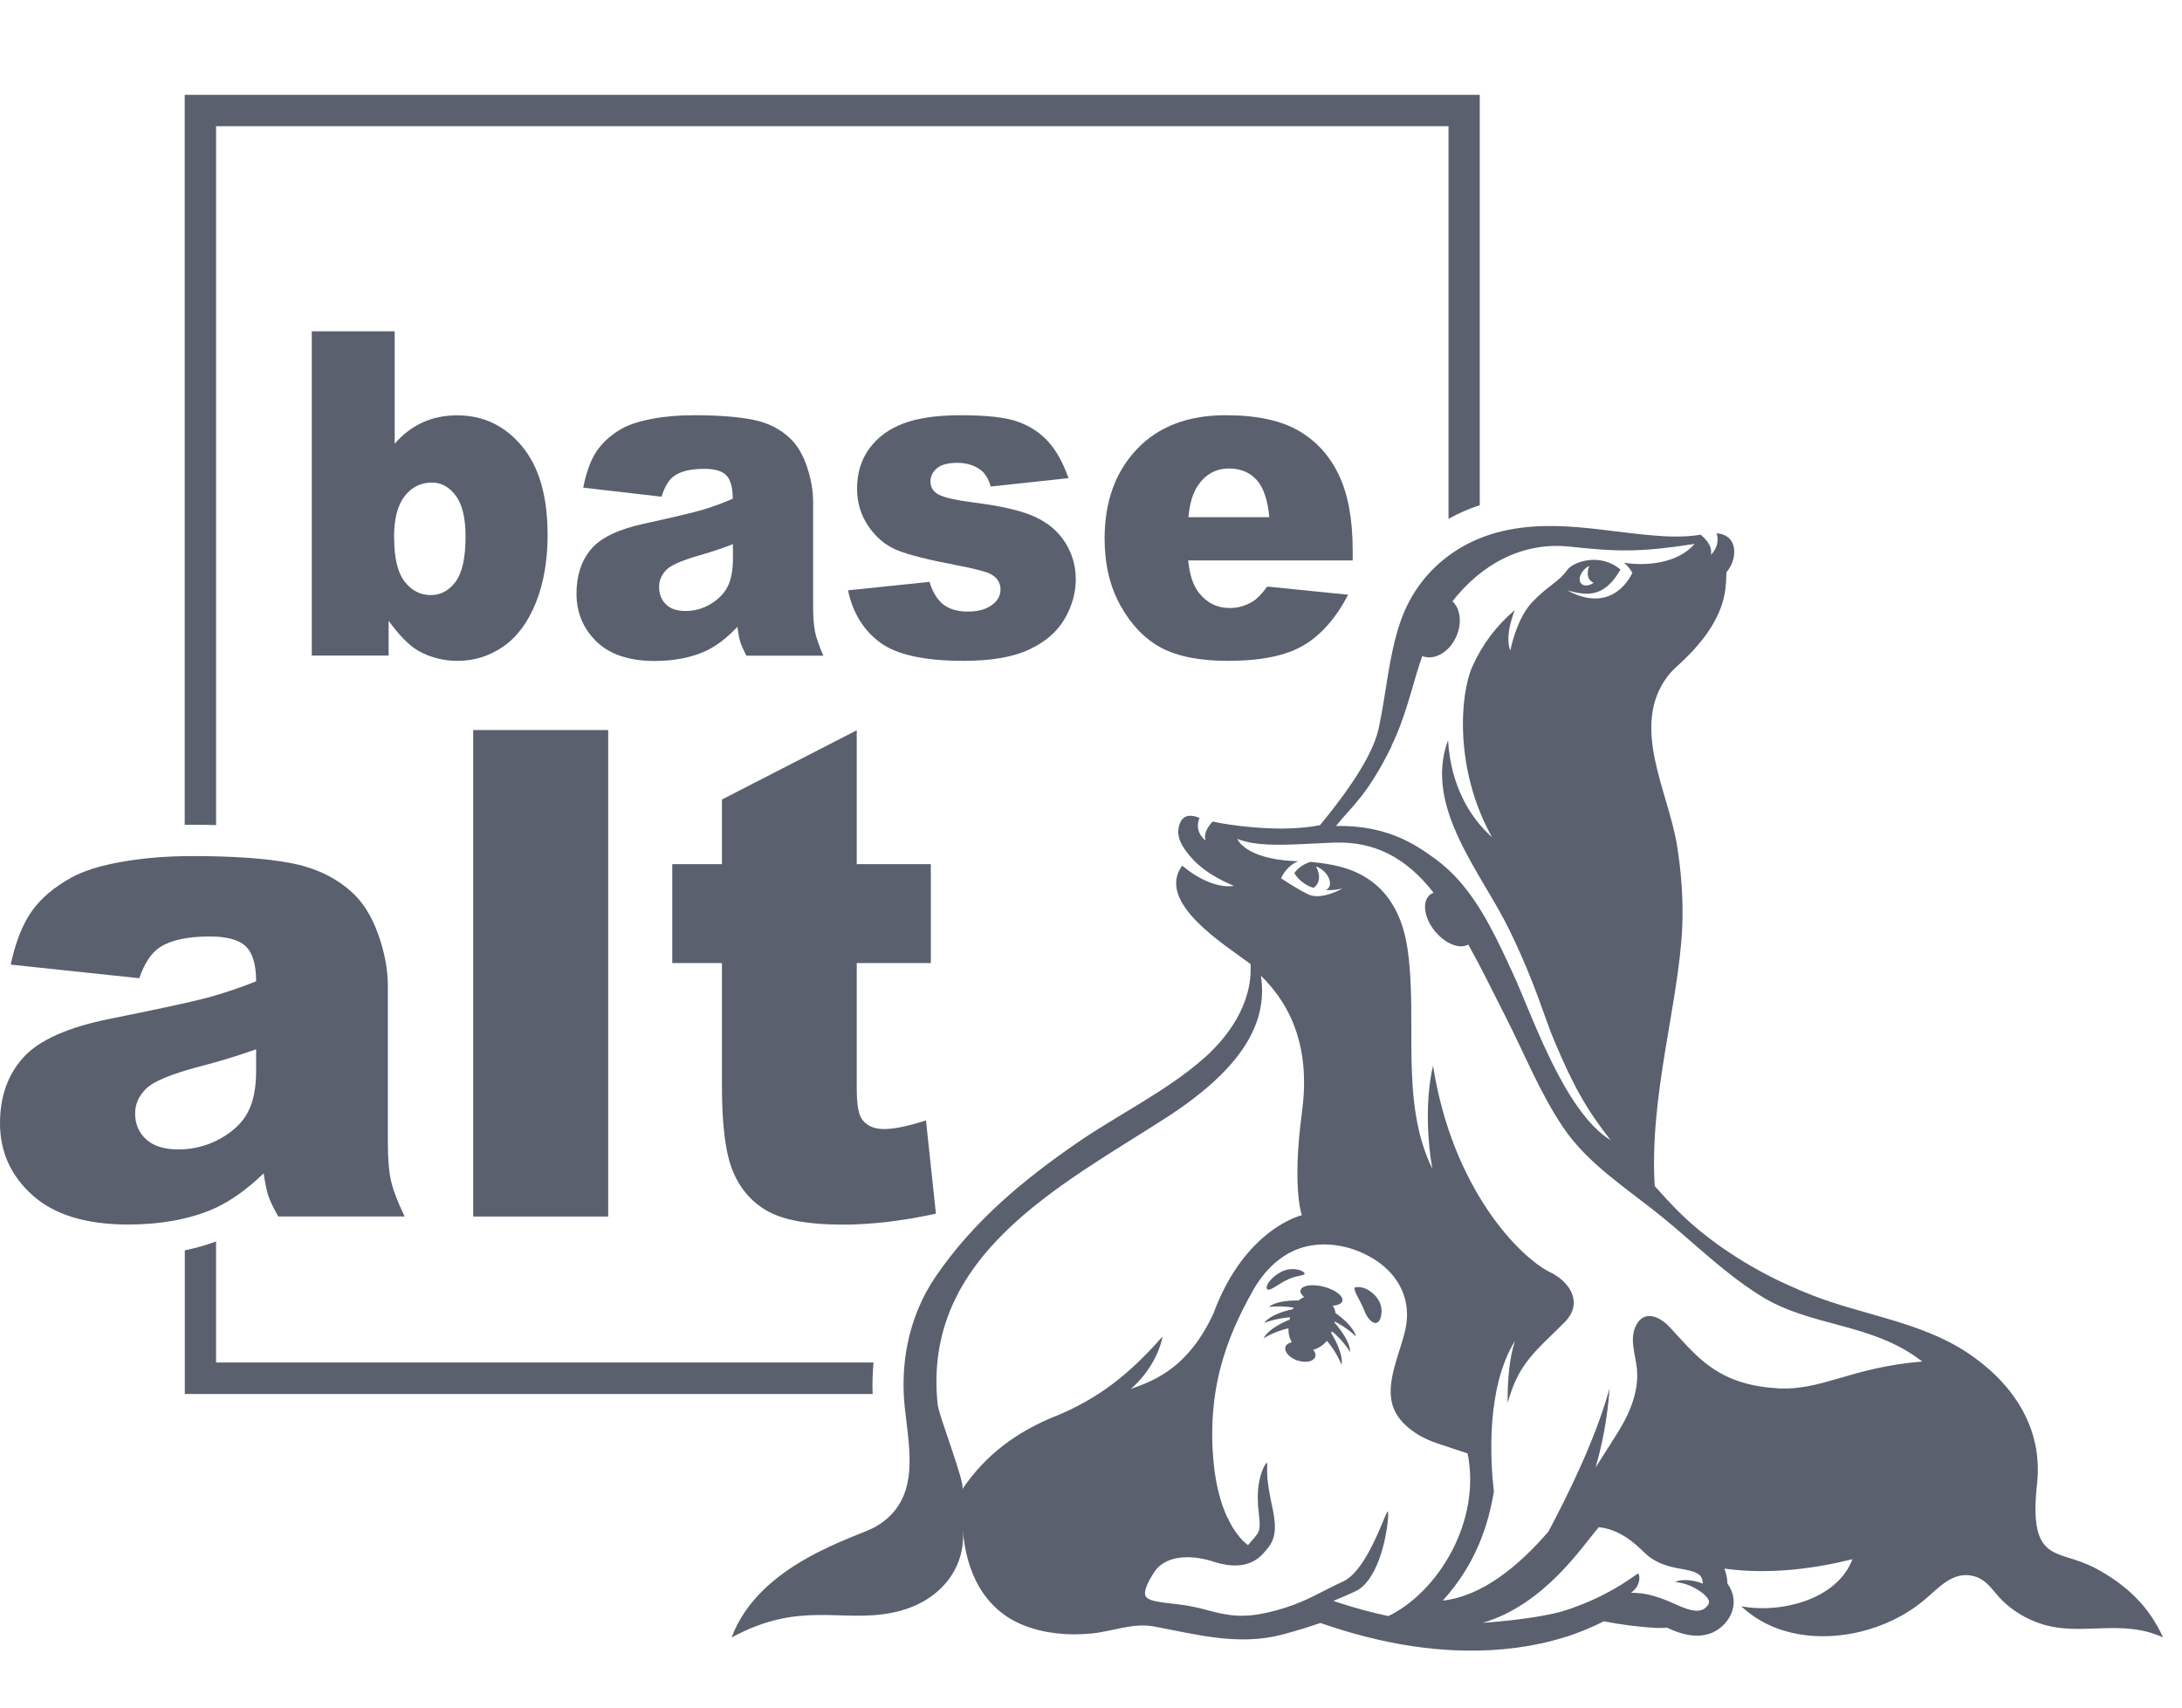 <svg width="115" height="90" viewBox="0 0 115 90" fill="none" xmlns="http://www.w3.org/2000/svg">
<path d="M46.032 71.812H11.387V65.433C10.863 65.626 10.31 65.783 9.74 65.9V73.47H45.991C45.968 72.915 45.991 72.361 46.037 71.818L46.032 71.812Z" fill="#5A606E"/>
<path d="M11.388 43.487V6.652H76.342V27.343C76.86 27.057 77.413 26.817 77.989 26.625V5H9.735V43.475C9.869 43.475 10.003 43.469 10.137 43.469C10.573 43.469 10.986 43.475 11.382 43.487H11.388Z" fill="#5A606E"/>
<path d="M7.349 51.559L0.564 50.841C0.82 49.65 1.187 48.717 1.67 48.034C2.153 47.351 2.845 46.761 3.753 46.259C4.405 45.897 5.301 45.617 6.441 45.419C7.582 45.22 8.815 45.121 10.136 45.121C12.266 45.121 13.971 45.238 15.262 45.477C16.554 45.716 17.631 46.212 18.486 46.971C19.091 47.497 19.568 48.238 19.917 49.201C20.267 50.164 20.441 51.08 20.441 51.956V60.162C20.441 61.038 20.494 61.721 20.604 62.217C20.715 62.713 20.953 63.343 21.326 64.114H14.663C14.396 63.635 14.221 63.273 14.139 63.022C14.058 62.771 13.976 62.38 13.895 61.843C12.964 62.742 12.039 63.384 11.125 63.769C9.869 64.283 8.408 64.54 6.75 64.54C4.539 64.54 2.863 64.026 1.717 62.999C0.57 61.971 0 60.705 0 59.205C0 57.792 0.413 56.631 1.239 55.726C2.066 54.816 3.59 54.139 5.807 53.695C8.472 53.158 10.194 52.785 10.986 52.569C11.777 52.353 12.615 52.072 13.499 51.722C13.499 50.847 13.319 50.234 12.958 49.884C12.598 49.534 11.963 49.358 11.056 49.358C9.892 49.358 9.019 49.545 8.437 49.919C7.983 50.211 7.617 50.759 7.337 51.565L7.349 51.559ZM13.505 55.3C12.528 55.65 11.509 55.96 10.456 56.228C9.013 56.613 8.1 56.993 7.716 57.366C7.32 57.752 7.122 58.189 7.122 58.68C7.122 59.24 7.314 59.695 7.704 60.051C8.094 60.407 8.664 60.582 9.42 60.582C10.177 60.582 10.945 60.39 11.626 60.005C12.307 59.619 12.79 59.152 13.075 58.598C13.36 58.043 13.499 57.325 13.499 56.438V55.3H13.505Z" fill="#5A606E"/>
<path d="M24.939 38.478H32.055V64.119H24.939V38.478Z" fill="#5A606E"/>
<path d="M45.154 38.478V45.547H49.059V50.759H45.154V57.342C45.154 58.136 45.23 58.656 45.381 58.912C45.614 59.309 46.022 59.508 46.603 59.508C47.127 59.508 47.86 59.356 48.803 59.053L49.327 63.967C47.569 64.352 45.934 64.545 44.41 64.545C42.641 64.545 41.343 64.317 40.505 63.862C39.667 63.407 39.051 62.718 38.649 61.79C38.248 60.862 38.05 59.362 38.05 57.29V50.759H35.431V45.547H38.05V42.138L45.166 38.484L45.154 38.478Z" fill="#5A606E"/>
<path d="M72.275 68.106C71.791 67.721 71.395 67.861 71.395 67.861C71.343 68.083 71.675 68.485 71.914 69.098C72.152 69.711 72.641 70.009 72.781 69.384C72.921 68.76 72.577 68.339 72.275 68.1V68.106Z" fill="#5A606E"/>
<path d="M67.736 67.51C67.736 67.51 67.759 67.493 67.776 67.487C68.038 67.341 68.3 67.282 68.492 67.242C68.684 67.201 68.795 67.177 68.748 67.096C68.713 67.037 68.608 66.973 68.457 66.932C68.248 66.874 67.963 66.862 67.677 66.967C67.613 66.99 67.555 67.014 67.491 67.049C66.962 67.347 66.682 67.767 66.775 67.93C66.863 68.094 67.218 67.796 67.73 67.504L67.736 67.51Z" fill="#5A606E"/>
<path d="M70.382 69.197C70.371 69.063 70.33 68.934 70.237 68.817C70.51 68.8 70.708 68.712 70.749 68.567C70.813 68.31 70.377 67.977 69.766 67.819C69.184 67.668 68.666 67.738 68.561 67.965C68.561 67.977 68.544 67.989 68.544 68C68.526 68.065 68.544 68.135 68.59 68.205C68.625 68.257 68.672 68.316 68.736 68.368C68.736 68.368 68.736 68.368 68.73 68.368C68.689 68.38 68.654 68.397 68.619 68.421C68.555 68.456 68.497 68.496 68.445 68.543C68.299 68.543 68.084 68.543 67.857 68.567C67.508 68.602 67.124 68.683 66.874 68.882C67.281 68.841 67.63 68.853 67.898 68.882C68.003 68.893 68.102 68.905 68.177 68.917C68.165 68.946 68.154 68.969 68.142 68.998C68.084 69.01 68.008 69.028 67.927 69.051C67.537 69.15 66.909 69.36 66.629 69.722C67.223 69.506 67.723 69.448 67.985 69.43H67.997C67.997 69.442 67.997 69.448 67.991 69.46C67.985 69.489 67.974 69.524 67.968 69.553C67.671 69.67 66.856 70.037 66.594 70.534C67.165 70.201 67.665 70.061 67.909 70.008C67.898 70.312 67.968 70.557 68.084 70.744C67.921 70.779 67.799 70.86 67.752 70.977C67.665 71.228 67.944 71.555 68.375 71.707C68.404 71.718 68.427 71.718 68.457 71.724C68.788 71.817 69.091 71.782 69.236 71.631C69.271 71.602 69.306 71.567 69.318 71.526C69.358 71.403 69.318 71.269 69.213 71.141C69.475 71.07 69.731 70.913 69.929 70.668C70.068 70.825 70.423 71.257 70.708 71.934C70.801 71.333 70.289 70.463 70.161 70.265C70.173 70.236 70.185 70.201 70.196 70.166C70.377 70.312 70.784 70.674 71.162 71.263C71.15 70.644 70.47 69.862 70.33 69.705C70.33 69.687 70.342 69.67 70.342 69.652C70.58 69.769 71.011 70.014 71.471 70.44C71.331 69.921 70.673 69.407 70.388 69.203L70.382 69.197Z" fill="#5A606E"/>
<path d="M110.276 82.581C108.461 81.635 106.895 82.441 107.361 78.203C107.693 75.168 105.988 72.822 103.684 71.293C101.24 69.67 98.173 69.314 95.485 68.258C95.049 68.088 94.618 67.902 94.193 67.709C92.215 66.816 90.143 65.491 88.578 63.968C88.567 63.956 88.561 63.95 88.549 63.939C88.084 63.483 87.647 63.005 87.211 62.514C86.914 57.781 88.479 52.872 88.66 48.874C88.724 47.45 88.613 46.003 88.392 44.596C87.938 41.718 85.896 38.304 87.886 35.648C88.118 35.339 88.38 35.129 88.724 34.802C89.777 33.792 90.778 32.497 90.941 30.997C90.981 30.646 90.975 30.36 90.993 30.156C91.278 29.835 91.447 29.345 91.394 28.925C91.365 28.715 91.284 28.522 91.138 28.376C90.987 28.23 90.772 28.131 90.469 28.108C90.498 28.189 90.516 28.277 90.522 28.37C90.527 28.458 90.522 28.551 90.504 28.65C90.475 28.796 90.411 28.942 90.3 29.094C90.266 29.146 90.219 29.193 90.172 29.246C90.184 29.193 90.184 29.141 90.184 29.088C90.184 29.035 90.178 28.989 90.167 28.936C90.138 28.79 90.062 28.65 89.969 28.528C89.876 28.405 89.765 28.294 89.649 28.195C89.649 28.195 89.637 28.183 89.631 28.183C89.166 28.259 88.695 28.288 88.171 28.277C87.857 28.277 87.525 28.253 87.164 28.224C86.437 28.166 85.593 28.061 84.54 27.932C82.748 27.711 80.921 27.576 79.146 28.002C76.626 28.609 74.636 30.32 73.793 32.812C73.182 34.615 73.066 36.53 72.664 38.38C72.42 39.512 71.506 41.141 69.569 43.493C67.579 43.878 65.228 43.528 64.564 43.423C64.343 43.388 64.128 43.347 63.913 43.3C63.843 43.37 63.785 43.446 63.727 43.522C63.616 43.68 63.534 43.849 63.511 44.03C63.499 44.117 63.511 44.211 63.534 44.304C63.121 43.948 63.081 43.563 63.174 43.236C63.185 43.189 63.203 43.143 63.22 43.102C63.197 43.096 63.174 43.084 63.145 43.078C62.889 42.985 62.691 42.973 62.539 43.026C62.388 43.073 62.283 43.184 62.214 43.329C62.184 43.394 62.161 43.458 62.144 43.516C62.126 43.58 62.115 43.639 62.109 43.703C62.091 43.825 62.097 43.942 62.12 44.059C62.132 44.117 62.144 44.176 62.161 44.228C62.19 44.31 62.225 44.392 62.266 44.473C62.295 44.532 62.33 44.596 62.371 44.654C62.394 44.689 62.411 44.718 62.435 44.754C62.714 45.145 63.284 45.956 65.03 46.691C64.518 46.785 63.476 46.61 62.307 45.623C60.881 47.561 64.594 49.82 65.909 50.812C66.025 52.96 64.652 54.688 63.552 55.686C61.574 57.466 59.019 58.691 56.831 60.191C53.939 62.176 51.292 64.376 49.302 67.3C48.953 67.814 48.656 68.357 48.423 68.917C47.713 70.587 47.498 72.407 47.684 74.164C47.923 76.452 48.551 79.067 46.148 80.468C45.211 81.016 40.015 82.365 38.56 86.305C42.197 84.332 44.321 85.557 47.068 84.991C49.54 84.478 50.919 82.657 50.745 80.614C50.902 82.803 51.833 84.84 53.98 85.674C55.103 86.112 56.343 86.211 57.535 86.094C58.612 85.989 59.706 85.522 60.8 85.721C63.11 86.153 65.297 86.766 67.625 86.141C68.358 85.943 68.987 85.75 69.586 85.54C70.645 85.908 71.692 86.211 72.711 86.439C74.293 86.795 75.841 86.982 77.325 86.999C79.134 87.017 80.845 86.789 82.41 86.31C83.161 86.083 83.865 85.785 84.534 85.452C85.436 85.633 86.35 85.744 87.269 85.803C87.298 85.803 87.333 85.803 87.379 85.803C87.49 85.803 87.659 85.803 87.857 85.791C88.287 85.984 88.828 86.205 89.41 86.211C90.074 86.217 90.632 85.948 91.028 85.423C91.389 84.945 91.47 84.367 91.255 83.841C91.202 83.713 91.133 83.591 91.045 83.468C91.034 83.194 90.981 82.925 90.882 82.674C93.28 83.013 95.77 82.651 97.632 82.178C96.823 84.332 93.809 85.05 91.773 84.659C93.448 86.246 95.91 86.526 98.074 85.995C99.279 85.698 100.419 85.155 101.379 84.361C102.165 83.719 102.921 82.756 104.062 83.083C104.737 83.275 105.039 83.865 105.505 84.332C106.075 84.898 106.762 85.312 107.524 85.569C109.648 86.293 111.742 85.277 114 86.299C113.273 84.694 112.103 83.515 110.288 82.575L110.276 82.581ZM73.333 39.32C74.061 37.843 74.427 36.185 74.834 34.942C74.875 34.82 74.922 34.703 74.962 34.58C75.591 34.825 76.382 34.382 76.749 33.553C77.069 32.841 76.97 32.082 76.551 31.691C78.035 29.794 80.182 28.528 82.771 28.814C85.279 29.088 86.478 29.106 89.311 28.668C88.409 29.718 86.704 29.841 85.593 29.66C85.89 29.911 86.03 30.191 86.03 30.191C86.03 30.191 85.081 32.462 82.608 31.119C83.661 31.405 84.54 31.51 85.407 30.022C84.348 29.111 82.905 29.596 82.585 30.057C82.166 30.664 81.584 30.862 80.752 31.738C79.92 32.613 79.6 34.283 79.6 34.283C79.6 34.283 79.257 33.635 79.838 32.152C78.826 33.016 78.139 33.956 77.616 35.094C76.929 36.588 76.644 40.569 78.634 44.123C77.482 43.102 76.458 41.415 76.318 39.016C75.003 42.536 78.11 46.044 79.542 48.997C80.973 51.95 81.369 53.567 81.922 54.868C82.905 57.197 83.591 58.441 84.889 60.098C82.399 58.551 80.735 53.427 79.681 51.185C79.606 51.028 79.53 50.87 79.46 50.707C78.657 48.991 77.761 47.17 76.359 45.862C76.132 45.652 75.905 45.46 75.666 45.285C74.648 44.538 73.129 43.481 70.412 43.534C71.198 42.536 72.036 41.987 73.345 39.325L73.333 39.32ZM83.696 30.372C83.743 30.547 83.848 30.658 83.987 30.711C83.964 30.722 83.952 30.746 83.929 30.757C83.626 30.932 83.33 30.874 83.266 30.629C83.202 30.378 83.4 30.034 83.702 29.858C83.72 29.847 83.737 29.847 83.76 29.835C83.685 30.01 83.656 30.203 83.696 30.372ZM55.598 74.649C53.584 75.478 51.949 76.662 50.716 78.495C50.902 78.215 49.482 74.643 49.418 74.018C48.592 66.174 55.895 62.491 61.411 58.942C65.263 56.462 66.863 54.051 66.455 51.425C68.178 53.106 69.051 55.417 68.62 58.61C68.079 62.637 68.614 64.049 68.614 64.049C68.614 64.049 65.606 64.732 63.942 69.256C62.627 72.052 60.939 72.734 59.595 73.207C60.538 72.402 61.12 71.275 61.271 70.441C59.45 72.518 57.815 73.744 55.603 74.655L55.598 74.649ZM73.147 85.172C72.326 84.997 71.471 84.769 70.575 84.478C70.476 84.443 70.377 84.413 70.272 84.378C70.651 84.227 71.029 84.057 71.436 83.871C71.989 83.614 72.385 82.966 72.658 82.26C72.862 81.729 72.996 81.162 73.071 80.69C73.095 80.544 73.118 80.409 73.129 80.287C73.176 79.913 73.17 79.662 73.141 79.662C73.118 79.662 73.066 79.779 72.984 79.966C72.92 80.118 72.839 80.31 72.746 80.532C72.507 81.092 72.175 81.816 71.768 82.406C71.477 82.832 71.151 83.182 70.79 83.351C69.569 83.917 68.94 84.355 67.724 84.74C67.59 84.781 67.45 84.822 67.299 84.869C65.85 85.26 65.059 85.225 63.953 84.95C63.93 84.95 63.913 84.939 63.889 84.933C63.802 84.91 63.715 84.886 63.622 84.863C63.197 84.746 62.859 84.676 62.563 84.624C62.272 84.577 62.027 84.548 61.8 84.524C61.492 84.489 61.195 84.46 60.829 84.378C60.573 84.32 60.421 84.227 60.369 84.104C60.322 83.987 60.346 83.818 60.433 83.596C60.509 83.392 60.642 83.153 60.829 82.867C61.457 81.898 62.9 81.962 63.948 82.306C65.286 82.75 66.124 82.412 66.607 81.845C66.653 81.787 66.706 81.729 66.758 81.67C67.386 80.97 67.206 80.147 67.002 79.178C66.898 78.67 66.787 78.127 66.781 77.532C66.781 77.392 66.781 77.252 66.793 77.106C66.741 77.083 66.612 77.264 66.502 77.579C66.368 77.947 66.258 78.507 66.298 79.184C66.298 79.242 66.298 79.295 66.304 79.353L66.327 79.587C66.438 80.655 66.444 80.672 65.978 81.203C65.926 81.267 65.874 81.326 65.821 81.384C65.804 81.402 65.792 81.419 65.775 81.437C65.618 81.326 65.169 80.952 64.751 80.112C64.751 80.077 64.739 80.048 64.716 80.019C64.704 79.995 64.687 79.978 64.675 79.96C64.594 79.779 64.512 79.575 64.43 79.353C64.297 78.962 64.174 78.501 64.081 77.97C64.029 77.684 63.988 77.38 63.959 77.053C63.86 76.003 63.866 75.005 63.971 74.036C64.151 72.338 64.652 70.715 65.513 68.993C65.548 68.929 65.583 68.865 65.618 68.8C65.757 68.532 65.891 68.263 66.048 67.995C66.45 67.295 66.898 66.793 67.363 66.425C67.602 66.238 67.846 66.081 68.096 65.964C68.352 65.841 68.603 65.754 68.853 65.695C69.208 65.608 69.557 65.585 69.877 65.59C70.633 65.608 71.267 65.812 71.593 65.946C73.572 66.752 74.503 68.38 74.037 70.207C73.921 70.656 73.787 71.077 73.659 71.485C73.124 73.184 72.978 74.445 74.608 75.53C75.311 76.003 76.033 76.149 77.348 76.604C78.075 80.176 75.8 83.912 73.159 85.184L73.147 85.172ZM89.992 84.629C89.934 84.705 89.87 84.758 89.806 84.799C89.433 85.026 88.892 84.822 88.235 84.524C88.124 84.472 88.014 84.425 87.915 84.384C87.624 84.262 87.379 84.18 87.158 84.116C86.722 83.987 86.373 83.952 85.96 83.947C86.227 83.76 86.344 83.532 86.385 83.334C86.425 83.141 86.39 82.984 86.344 82.937C86.332 82.925 86.268 82.972 86.152 83.053C85.843 83.269 85.151 83.76 84.086 84.256C83.632 84.466 83.103 84.682 82.509 84.875C81.613 85.166 79.914 85.406 78.145 85.534C81.439 84.565 83.434 81.431 84.266 80.491C85.675 80.637 86.559 81.793 86.931 82.061C87.362 82.371 87.804 82.557 88.677 82.703C89.591 82.861 89.725 83.059 89.748 83.474C89.422 83.31 88.648 83.176 88.287 83.386C89.119 83.439 89.928 84.022 90.05 84.332C90.079 84.396 90.097 84.495 89.992 84.635V84.629ZM93.629 73.166C91.866 73.061 90.749 72.53 89.876 71.835C89.16 71.269 88.602 70.587 87.996 69.945C87.478 69.39 86.664 69.016 86.233 69.845C85.855 70.575 86.204 71.404 86.274 72.162C86.396 73.481 85.768 74.748 85.064 75.816C84.854 76.137 84.522 76.686 84.092 77.351C84.429 76.195 84.72 74.777 84.831 73.166C84.133 75.729 82.707 78.659 81.607 80.725C80.06 82.517 78.134 84.127 76.039 84.361C77.825 82.406 78.459 80.275 78.733 78.612C78.547 76.995 78.314 73.155 79.844 70.674C79.542 71.596 79.449 72.763 79.46 73.937C79.582 73.516 79.716 73.108 79.903 72.711C80.49 71.45 81.537 70.639 82.486 69.664C83.44 68.678 82.765 67.575 81.701 67.055C80.089 66.267 76.545 62.66 75.527 56.17C75.096 57.991 75.242 60.25 75.492 61.61C73.758 58.055 74.736 53.83 74.183 50.012C73.874 47.87 72.798 46.242 70.639 45.682C70.15 45.553 69.644 45.483 69.144 45.436C69.115 45.436 69.091 45.431 69.068 45.425C68.777 45.518 68.451 45.687 68.213 46.02C68.347 46.23 68.504 46.394 68.672 46.516C68.847 46.645 69.039 46.738 69.225 46.796C69.371 46.703 69.475 46.557 69.51 46.353C69.545 46.131 69.481 45.892 69.359 45.67C69.382 45.682 69.406 45.682 69.435 45.693C69.848 45.88 70.144 46.3 70.092 46.633C70.075 46.767 69.987 46.855 69.877 46.913C70.371 46.937 70.755 46.826 70.755 46.826C70.755 46.826 69.638 47.485 68.928 47.129C68.795 47.065 68.661 46.989 68.533 46.919C68.108 46.68 67.747 46.44 67.596 46.341C67.549 46.312 67.52 46.289 67.52 46.289C67.52 46.289 67.637 45.991 67.922 45.717C68.05 45.594 68.207 45.477 68.41 45.396C68.416 45.396 68.428 45.396 68.434 45.39C68.405 45.39 68.376 45.39 68.347 45.39C68.265 45.39 68.189 45.384 68.108 45.378C65.6 45.238 65.21 44.217 65.21 44.217C66.153 44.578 67.352 44.549 68.696 44.485C69.056 44.468 69.423 44.45 69.801 44.432C69.999 44.427 70.203 44.415 70.406 44.409C72.379 44.362 74.061 45.133 75.556 47.053C75.486 47.077 75.422 47.112 75.364 47.158C74.933 47.514 75.05 48.378 75.632 49.09C75.643 49.108 75.661 49.119 75.672 49.131C75.928 49.429 76.219 49.645 76.51 49.767C76.836 49.901 77.15 49.919 77.383 49.785C77.424 49.861 77.47 49.942 77.511 50.018C78.064 51.01 78.605 52.119 79.367 53.619C80.345 55.545 81.153 57.577 82.358 59.38C83.667 61.347 85.762 62.649 87.589 64.131C89.335 65.555 90.836 67.067 92.762 68.281C95.438 69.968 98.65 69.688 101.31 71.76C97.492 72.075 96.038 73.318 93.635 73.172L93.629 73.166Z" fill="#5A606E"/>
<path d="M16.432 17.461H20.802V23.385C21.232 22.889 21.727 22.516 22.274 22.265C22.821 22.014 23.432 21.891 24.095 21.891C25.468 21.891 26.609 22.434 27.511 23.52C28.413 24.605 28.861 26.158 28.861 28.189C28.861 29.543 28.657 30.734 28.244 31.761C27.831 32.788 27.266 33.559 26.539 34.066C25.812 34.574 25.009 34.831 24.118 34.831C23.362 34.831 22.664 34.65 22.035 34.294C21.558 34.014 21.04 33.489 20.482 32.718V34.551H16.432V17.461ZM20.773 28.329C20.773 29.391 20.953 30.168 21.32 30.646C21.686 31.125 22.146 31.364 22.71 31.364C23.228 31.364 23.665 31.131 24.014 30.658C24.363 30.185 24.537 29.397 24.537 28.282C24.537 27.302 24.363 26.584 24.02 26.123C23.676 25.662 23.257 25.434 22.768 25.434C22.181 25.434 21.698 25.673 21.325 26.152C20.953 26.631 20.767 27.354 20.767 28.329H20.773Z" fill="#5A606E"/>
<path d="M34.876 26.181L30.739 25.702C30.896 24.909 31.117 24.284 31.414 23.829C31.711 23.374 32.13 22.977 32.683 22.644C33.078 22.405 33.625 22.218 34.318 22.084C35.01 21.95 35.761 21.885 36.57 21.885C37.867 21.885 38.909 21.967 39.694 22.125C40.48 22.282 41.137 22.615 41.661 23.123C42.028 23.473 42.319 23.969 42.534 24.611C42.749 25.253 42.854 25.866 42.854 26.45V31.918C42.854 32.502 42.889 32.957 42.953 33.29C43.023 33.623 43.168 34.043 43.395 34.557H39.334C39.17 34.236 39.066 33.996 39.013 33.827C38.961 33.658 38.914 33.395 38.862 33.039C38.298 33.64 37.733 34.066 37.169 34.323C36.401 34.667 35.516 34.837 34.498 34.837C33.154 34.837 32.13 34.492 31.432 33.809C30.733 33.127 30.384 32.28 30.384 31.282C30.384 30.343 30.634 29.566 31.141 28.959C31.641 28.352 32.572 27.903 33.928 27.605C35.551 27.249 36.605 26.998 37.087 26.852C37.57 26.706 38.082 26.52 38.618 26.286C38.618 25.702 38.507 25.294 38.286 25.06C38.065 24.827 37.681 24.71 37.128 24.71C36.418 24.71 35.889 24.833 35.534 25.084C35.255 25.276 35.033 25.644 34.865 26.181H34.876ZM38.629 28.679C38.036 28.913 37.413 29.117 36.767 29.298C35.889 29.555 35.33 29.806 35.097 30.056C34.859 30.313 34.737 30.605 34.737 30.932C34.737 31.306 34.853 31.609 35.092 31.848C35.33 32.088 35.679 32.204 36.139 32.204C36.599 32.204 37.07 32.076 37.483 31.819C37.896 31.562 38.193 31.247 38.368 30.88C38.542 30.512 38.629 30.027 38.629 29.438V28.679Z" fill="#5A606E"/>
<path d="M44.694 31.113L48.988 30.669C49.163 31.23 49.413 31.627 49.733 31.872C50.053 32.111 50.478 32.234 51.007 32.234C51.589 32.234 52.037 32.099 52.357 31.825C52.607 31.621 52.73 31.37 52.73 31.066C52.73 30.728 52.567 30.459 52.241 30.273C52.008 30.138 51.385 29.975 50.379 29.782C48.877 29.496 47.83 29.228 47.248 28.983C46.666 28.738 46.172 28.323 45.77 27.739C45.369 27.156 45.171 26.49 45.171 25.749C45.171 24.932 45.386 24.232 45.817 23.642C46.247 23.053 46.847 22.609 47.603 22.323C48.36 22.031 49.378 21.885 50.652 21.885C51.996 21.885 52.991 21.996 53.637 22.224C54.277 22.451 54.813 22.802 55.243 23.274C55.674 23.747 56.029 24.389 56.314 25.201L52.212 25.644C52.107 25.247 51.926 24.955 51.682 24.768C51.345 24.518 50.931 24.395 50.449 24.395C49.966 24.395 49.605 24.488 49.378 24.681C49.157 24.874 49.04 25.101 49.04 25.376C49.04 25.679 49.18 25.907 49.465 26.064C49.75 26.222 50.367 26.362 51.316 26.485C52.753 26.666 53.823 26.911 54.528 27.232C55.231 27.553 55.767 28.002 56.139 28.591C56.512 29.181 56.698 29.829 56.698 30.535C56.698 31.241 56.5 31.948 56.11 32.619C55.715 33.296 55.098 33.833 54.248 34.23C53.399 34.633 52.246 34.831 50.786 34.831C48.72 34.831 47.254 34.51 46.381 33.862C45.508 33.214 44.944 32.298 44.694 31.113Z" fill="#5A606E"/>
<path d="M71.297 29.537H62.622C62.697 30.302 62.889 30.868 63.186 31.241C63.605 31.778 64.152 32.047 64.821 32.047C65.246 32.047 65.653 31.93 66.032 31.697C66.264 31.551 66.514 31.288 66.788 30.915L71.053 31.346C70.401 32.59 69.616 33.483 68.691 34.02C67.771 34.562 66.445 34.831 64.722 34.831C63.227 34.831 62.052 34.597 61.19 34.136C60.335 33.675 59.625 32.94 59.061 31.93C58.496 30.926 58.217 29.741 58.217 28.381C58.217 26.444 58.782 24.879 59.91 23.683C61.039 22.486 62.604 21.885 64.594 21.885C66.212 21.885 67.486 22.154 68.423 22.691C69.36 23.228 70.07 24.004 70.558 25.025C71.047 26.041 71.292 27.372 71.292 29V29.537H71.297ZM66.899 27.261C66.811 26.344 66.59 25.685 66.224 25.288C65.857 24.891 65.38 24.693 64.781 24.693C64.094 24.693 63.541 24.99 63.134 25.591C62.872 25.965 62.703 26.52 62.633 27.261H66.899Z" fill="#5A606E"/>
</svg>
